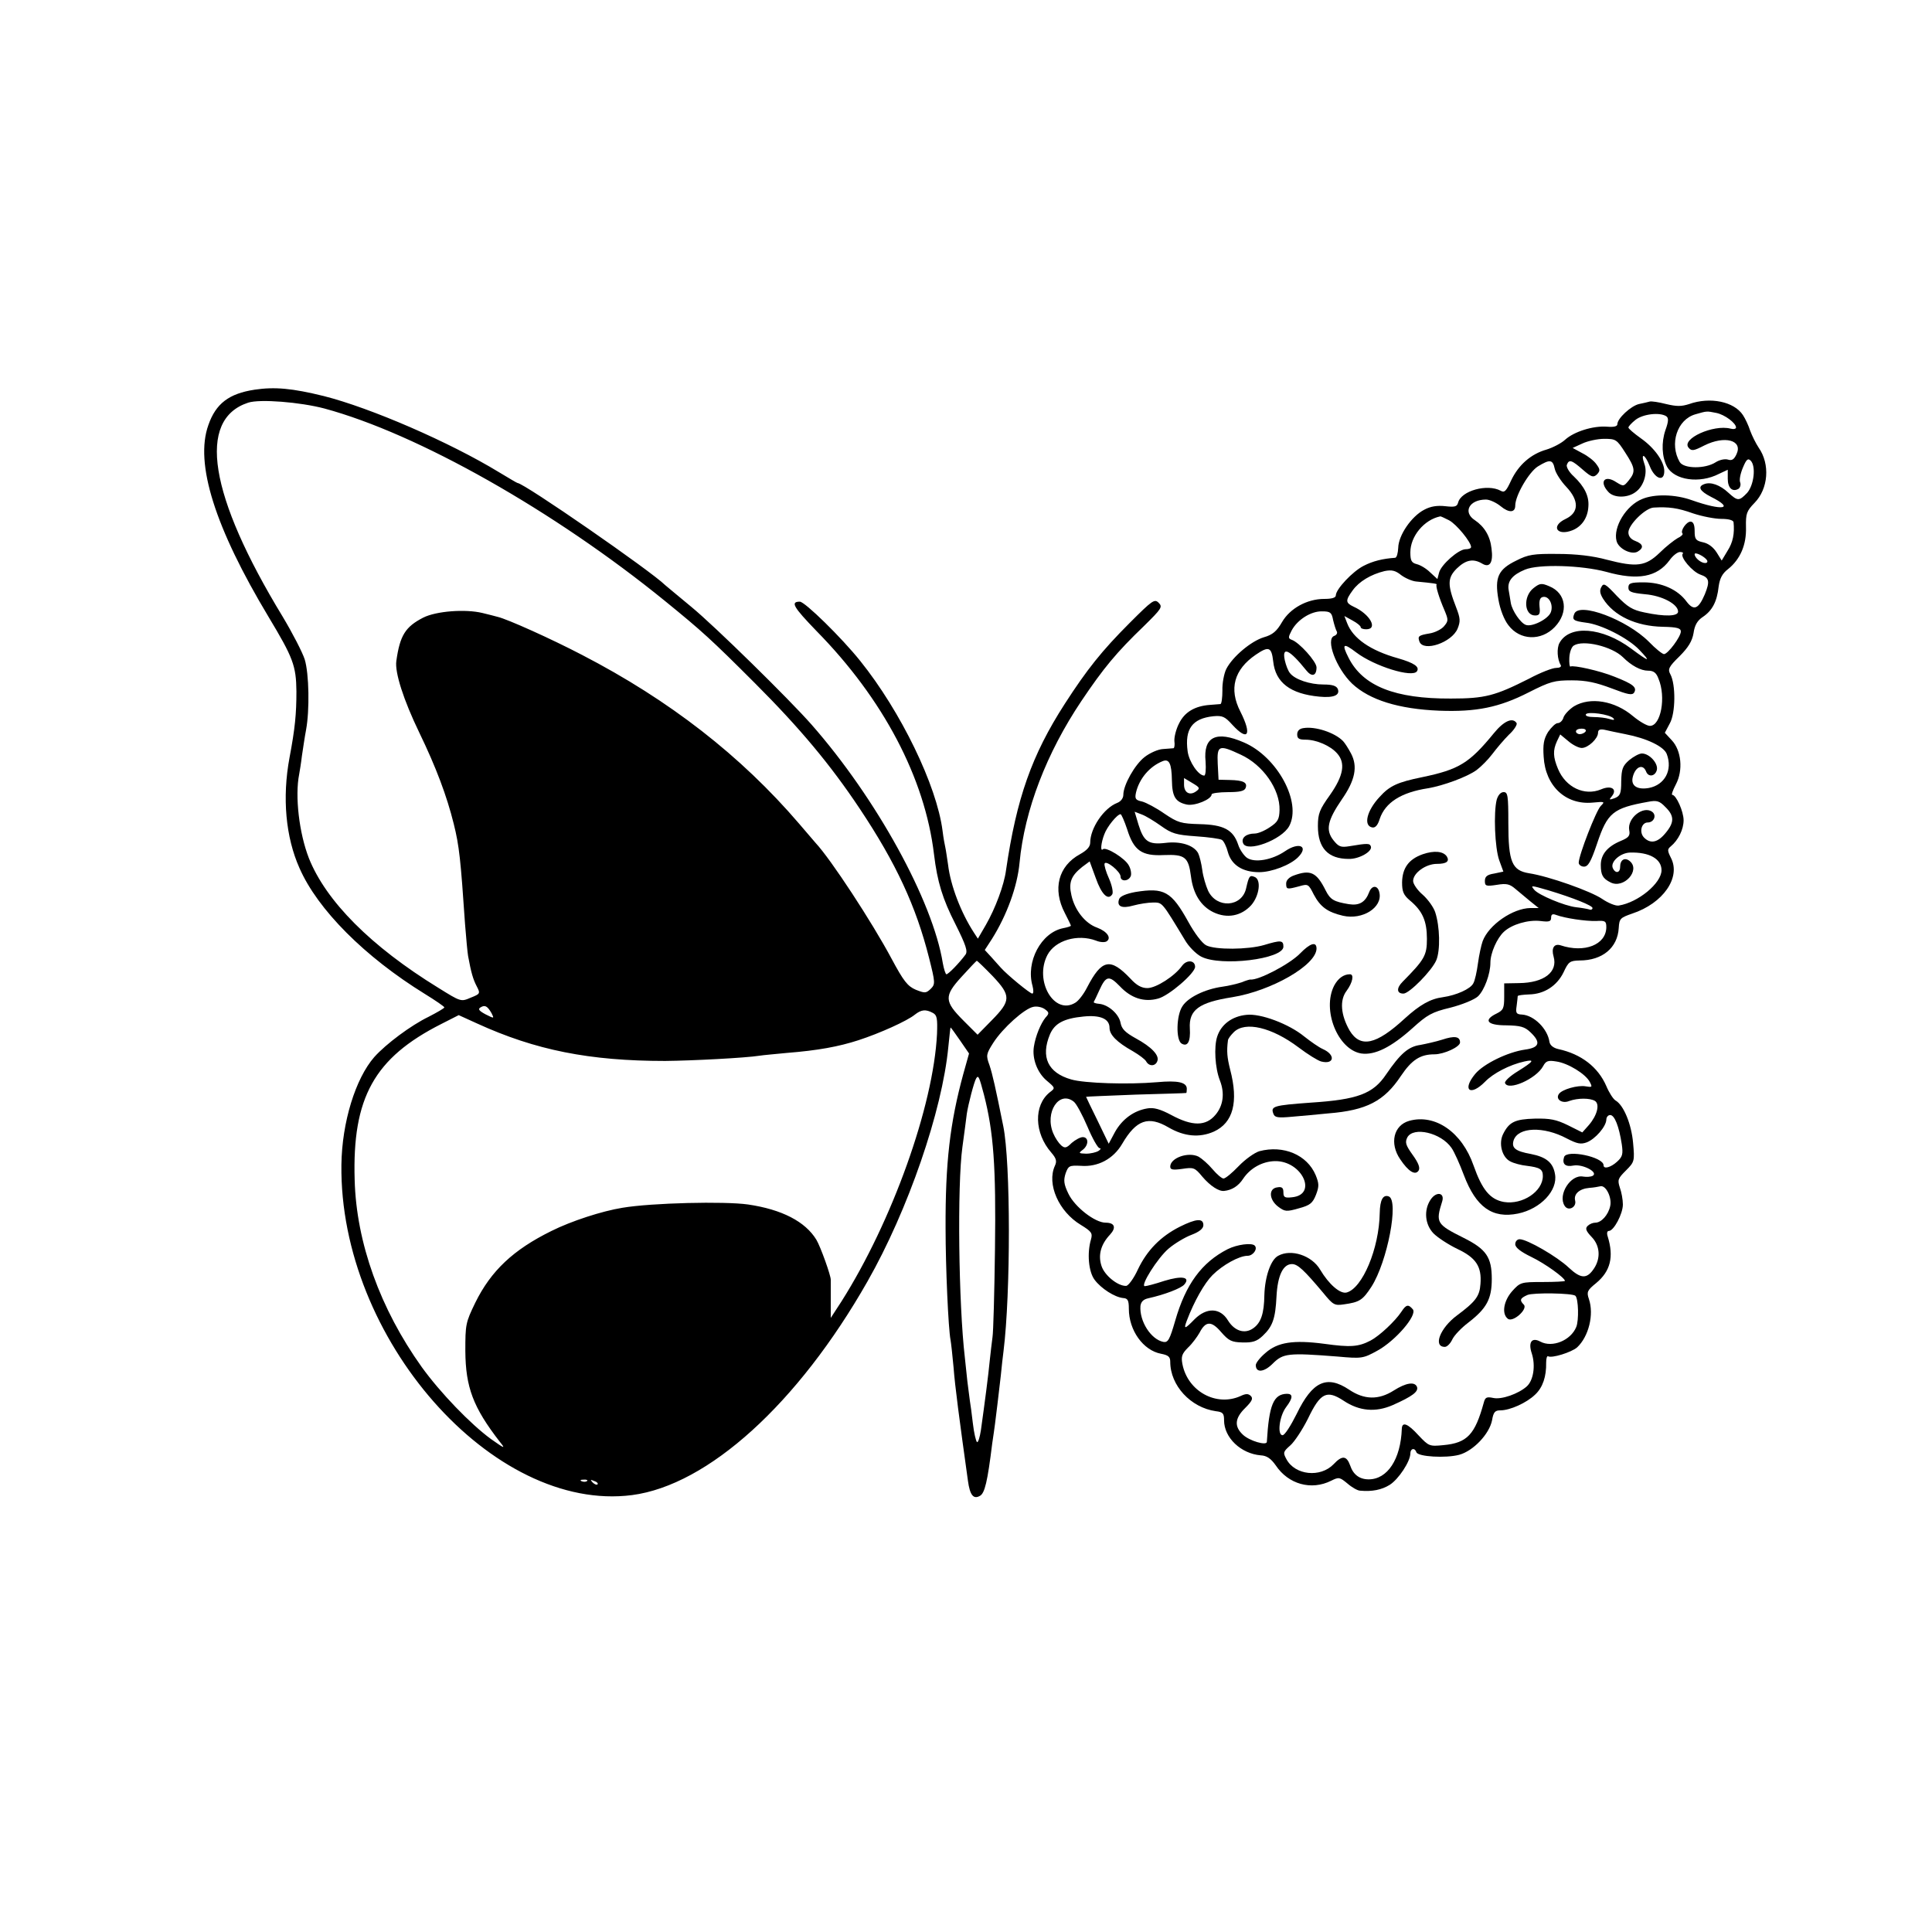 <?xml version="1.0" standalone="no"?>
<!DOCTYPE svg PUBLIC "-//W3C//DTD SVG 20010904//EN"
 "http://www.w3.org/TR/2001/REC-SVG-20010904/DTD/svg10.dtd">
<svg version="1.0" xmlns="http://www.w3.org/2000/svg"
 width="700pt" height="700pt" viewBox="0 0 700 700"
 preserveAspectRatio="xMidYMid meet">
<g transform="translate(0,700) scale(0.1,-0.1)"
fill="#000000" stroke="none">
<path d="M922 5588 c-92 -14 -140 -50 -167 -128 -50 -139 24 -372 218 -695 89
-148 100 -177 101 -270 0 -82 -5 -134 -25 -240 -27 -145 -14 -288 36 -400 66
-151 237 -322 454 -456 39 -24 71 -46 71 -49 0 -3 -26 -18 -57 -34 -64 -31
-154 -98 -197 -146 -68 -78 -117 -236 -119 -390 -8 -629 549 -1262 1053 -1197
275 36 601 331 853 774 147 258 271 618 293 850 4 37 7 69 8 70 1 1 16 -20 34
-46 l33 -48 -21 -75 c-48 -176 -65 -321 -64 -558 0 -141 10 -365 18 -405 2
-11 7 -56 11 -100 5 -67 21 -188 52 -410 7 -52 20 -68 43 -55 18 9 28 52 45
190 4 25 8 56 10 70 4 31 12 96 21 175 3 33 8 74 10 90 26 209 26 683 -1 815
-28 139 -39 188 -50 221 -13 35 -12 40 14 81 34 53 113 124 145 130 13 3 31
-1 41 -8 17 -12 17 -16 3 -31 -17 -21 -36 -66 -42 -105 -7 -43 12 -94 46 -123
32 -27 32 -27 11 -43 -58 -47 -56 -147 6 -218 18 -21 21 -31 13 -48 -30 -66
14 -166 94 -214 39 -24 43 -30 37 -52 -15 -50 -9 -118 13 -147 24 -32 73 -63
103 -66 17 -1 21 -8 21 -39 0 -78 52 -151 117 -163 26 -5 33 -11 33 -29 0 -86
74 -166 165 -179 26 -3 30 -8 30 -33 0 -63 61 -121 133 -127 22 -1 37 -12 54
-36 46 -69 129 -92 201 -56 28 14 31 13 59 -10 16 -14 37 -26 46 -26 43 -4 78
3 107 21 32 20 75 85 75 114 0 18 16 22 22 4 6 -16 106 -22 155 -9 51 14 109
75 119 125 5 30 11 36 30 36 35 0 95 27 126 57 28 26 41 66 40 116 0 15 3 25
7 23 13 -8 84 14 105 32 42 39 62 119 43 175 -9 26 -6 32 26 58 52 43 65 95
42 169 -4 12 -2 20 4 20 18 0 51 62 51 96 0 17 -5 45 -11 61 -9 28 -7 33 22
62 31 31 32 34 26 100 -6 68 -34 137 -64 154 -8 5 -23 28 -33 52 -30 69 -91
116 -174 134 -18 4 -30 14 -32 26 -7 48 -56 96 -99 99 -21 1 -24 5 -20 31 2
17 4 32 4 36 1 3 19 5 41 6 55 1 101 31 125 80 18 39 23 42 58 43 83 0 138 46
142 118 2 34 6 37 49 52 112 37 177 131 140 202 -13 26 -13 31 -1 41 28 23 47
62 47 95 0 32 -27 92 -41 92 -4 0 2 17 13 38 27 51 20 123 -15 160 l-25 27 18
34 c21 37 22 141 2 178 -10 18 -6 27 33 65 32 32 46 55 51 84 4 29 14 46 34
59 34 23 51 55 57 110 4 29 13 47 34 63 45 36 67 89 65 152 -1 49 2 58 31 88
50 51 57 140 15 200 -10 15 -24 43 -31 62 -6 19 -18 44 -26 56 -32 49 -119 67
-195 40 -28 -9 -45 -9 -83 0 -27 7 -54 11 -60 9 -7 -2 -24 -6 -39 -9 -29 -7
-78 -52 -78 -73 0 -8 -13 -11 -37 -9 -51 4 -120 -18 -152 -47 -14 -13 -45 -29
-68 -36 -56 -16 -101 -55 -128 -112 -18 -39 -24 -45 -38 -37 -48 26 -143 0
-154 -43 -4 -15 -12 -17 -47 -13 -28 3 -52 0 -76 -13 -46 -24 -93 -92 -94
-138 -1 -19 -5 -35 -11 -36 -45 -3 -81 -12 -114 -29 -40 -20 -101 -85 -101
-107 0 -9 -15 -13 -42 -13 -62 0 -124 -34 -153 -84 -19 -33 -34 -46 -66 -55
-46 -14 -113 -70 -136 -115 -8 -16 -15 -52 -14 -78 0 -26 -3 -48 -7 -49 -4 0
-21 -2 -38 -3 -55 -4 -92 -26 -112 -67 -11 -21 -18 -50 -17 -64 2 -14 0 -25
-3 -26 -4 0 -21 -2 -39 -3 -17 -1 -47 -14 -66 -29 -35 -27 -77 -101 -77 -137
0 -12 -9 -24 -22 -29 -49 -19 -98 -92 -98 -144 0 -15 -12 -28 -37 -42 -79 -43
-100 -127 -55 -213 12 -23 22 -44 22 -46 0 -2 -12 -6 -28 -9 -80 -16 -136
-122 -111 -209 4 -16 4 -28 -1 -28 -8 0 -90 67 -114 94 -6 6 -21 24 -34 38
l-24 26 26 40 c54 86 92 190 100 276 18 191 98 398 224 586 80 119 127 176
227 272 64 63 68 69 53 84 -15 15 -23 9 -105 -73 -101 -101 -155 -169 -235
-293 -120 -186 -175 -343 -213 -603 -7 -54 -39 -139 -73 -198 l-29 -50 -15 23
c-46 71 -84 169 -93 245 -4 26 -8 55 -10 63 -2 8 -7 35 -10 60 -21 164 -151
432 -298 615 -68 85 -201 215 -219 215 -35 0 -24 -19 60 -106 242 -246 393
-533 426 -809 12 -100 31 -162 78 -254 38 -76 45 -98 36 -110 -23 -31 -62 -71
-69 -71 -3 0 -9 18 -13 40 -36 225 -241 598 -476 865 -80 91 -351 357 -435
426 -49 41 -92 76 -95 79 -50 50 -512 370 -535 370 -2 0 -32 18 -67 39 -179
109 -465 233 -635 276 -114 28 -177 34 -251 23z m253 -68 c338 -91 833 -371
1235 -698 134 -109 167 -139 325 -297 164 -164 274 -296 380 -455 132 -198
204 -354 251 -540 23 -91 23 -96 6 -113 -17 -16 -21 -16 -54 -3 -30 13 -44 31
-88 113 -70 131 -219 359 -275 419 -5 6 -32 37 -60 70 -210 245 -469 447 -786
611 -111 58 -271 130 -306 138 -10 3 -35 9 -55 14 -62 15 -168 7 -215 -17 -64
-33 -84 -64 -97 -157 -6 -41 26 -141 83 -259 61 -126 100 -230 125 -331 20
-80 25 -129 41 -364 4 -52 9 -104 11 -115 11 -60 18 -84 31 -109 14 -27 13
-28 -22 -42 -35 -15 -35 -15 -117 36 -244 150 -407 314 -469 470 -35 90 -51
224 -35 304 2 11 7 41 10 67 4 26 10 68 15 94 13 70 11 203 -5 255 -8 25 -44
95 -80 155 -267 439 -311 714 -125 775 42 14 189 2 276 -21z m5043 -16 c31 -6
72 -37 72 -53 0 -5 -9 -7 -20 -4 -62 16 -179 -37 -152 -69 11 -13 18 -12 57 8
74 37 140 19 117 -31 -9 -20 -17 -25 -32 -20 -11 3 -30 -1 -44 -10 -37 -24
-115 -24 -130 1 -38 65 -10 154 57 173 42 12 40 12 75 5z m-181 -12 c9 -6 9
-18 -3 -51 -15 -44 -13 -96 6 -132 27 -49 118 -62 188 -26 l32 15 0 -33 c0
-33 17 -49 39 -36 6 4 9 15 6 23 -4 9 1 33 10 54 12 29 18 35 28 25 20 -20 12
-89 -13 -117 -29 -30 -34 -30 -68 1 -30 28 -64 40 -87 31 -25 -9 -17 -25 24
-46 88 -44 43 -52 -70 -12 -59 21 -134 23 -179 4 -58 -23 -106 -102 -93 -152
7 -28 53 -51 76 -39 24 14 21 28 -8 39 -16 6 -25 17 -25 31 0 28 62 89 92 90
54 3 86 -1 142 -21 33 -11 79 -20 103 -20 27 0 43 -5 44 -12 4 -41 -2 -73 -22
-104 l-21 -35 -18 29 c-12 19 -30 33 -49 37 -27 6 -31 11 -31 41 0 23 -5 34
-15 34 -15 0 -38 -34 -29 -43 3 -3 -5 -11 -18 -17 -12 -7 -42 -30 -65 -53 -51
-49 -83 -53 -191 -25 -51 14 -112 21 -178 21 -87 1 -107 -2 -150 -24 -66 -32
-79 -61 -65 -141 6 -36 21 -74 36 -93 42 -56 119 -58 168 -7 51 53 42 123 -20
148 -28 12 -34 11 -57 -7 -38 -30 -34 -99 6 -99 16 0 19 6 16 32 -2 23 2 33
12 35 22 5 39 -28 29 -55 -9 -25 -69 -55 -91 -46 -19 7 -49 51 -54 79 -2 14
-6 35 -8 48 -5 31 13 54 59 73 50 21 206 16 295 -8 114 -32 184 -19 229 42 12
17 29 30 38 30 9 0 13 -3 10 -6 -11 -12 35 -66 64 -76 32 -11 35 -24 16 -71
-23 -54 -40 -61 -66 -27 -32 44 -90 70 -156 70 -47 0 -55 -3 -55 -19 0 -15 10
-19 60 -24 62 -5 120 -36 120 -63 0 -17 -47 -19 -122 -3 -44 9 -61 20 -100 60
-41 44 -48 48 -56 32 -7 -12 -5 -24 6 -42 40 -63 120 -100 217 -102 51 -1 65
-5 65 -17 0 -19 -47 -82 -61 -82 -6 0 -31 20 -55 45 -80 80 -253 145 -270 101
-9 -22 -3 -26 42 -32 55 -6 153 -56 193 -98 45 -47 37 -45 -29 4 -105 78 -224
87 -260 20 -10 -19 -8 -59 5 -80 3 -6 -4 -10 -17 -10 -13 0 -57 -17 -98 -39
-123 -62 -159 -72 -283 -72 -203 -1 -319 45 -371 148 -26 51 -19 55 28 19 66
-50 204 -93 220 -68 10 16 -10 30 -69 47 -100 28 -163 72 -184 127 l-10 26 29
-16 c17 -9 30 -20 30 -24 0 -5 9 -8 20 -8 44 0 14 55 -46 82 -29 14 -30 22 -3
59 23 32 66 58 116 70 26 5 39 2 60 -15 15 -11 40 -22 55 -23 62 -6 76 -8 73
-11 -4 -5 9 -48 29 -94 14 -34 14 -38 -2 -57 -9 -11 -33 -23 -52 -26 -41 -7
-44 -10 -37 -30 15 -38 117 -3 138 47 11 27 10 38 -5 77 -32 82 -32 107 2 141
33 32 60 37 92 18 28 -17 41 4 34 55 -5 45 -26 79 -60 102 -45 29 -21 75 40
75 13 0 37 -11 53 -24 30 -25 53 -24 53 2 0 37 50 122 82 142 44 27 54 25 61
-8 3 -15 22 -45 42 -66 47 -50 46 -93 -2 -116 -56 -26 -32 -64 25 -41 34 14
55 46 57 86 3 37 -14 72 -53 109 -17 15 -28 35 -25 42 8 21 18 17 58 -18 31
-27 38 -29 51 -17 12 13 12 18 -2 37 -8 12 -31 30 -51 40 l-35 19 35 16 c19 9
55 17 79 17 42 0 46 -2 76 -49 37 -57 39 -70 13 -102 -18 -22 -19 -22 -45 -6
-42 28 -63 2 -29 -35 20 -23 71 -23 100 0 29 21 43 69 31 101 -15 43 2 36 19
-7 18 -47 53 -60 53 -19 0 34 -35 84 -85 119 -25 18 -45 35 -45 39 0 4 12 17
26 28 27 21 87 28 111 13z m-787 -377 c27 -14 80 -79 80 -97 0 -5 -9 -8 -20
-8 -25 0 -89 -56 -96 -85 l-6 -23 -26 24 c-14 14 -36 27 -49 30 -19 5 -23 13
-23 43 0 58 50 118 108 130 2 1 16 -6 32 -14z m935 -145 c3 -6 0 -10 -7 -10
-15 0 -38 19 -38 32 0 10 36 -8 45 -22z m-1355 -216 c4 -17 10 -36 13 -41 4
-6 0 -14 -9 -17 -32 -12 7 -117 65 -173 63 -59 168 -92 316 -98 134 -5 217 12
323 66 79 40 94 44 157 44 53 0 88 -8 144 -29 60 -23 75 -26 82 -15 11 19 -5
31 -71 57 -54 22 -150 43 -160 37 -3 -2 -5 13 -4 32 1 20 8 39 16 44 34 22
138 -3 178 -42 31 -31 65 -49 91 -49 20 0 30 -7 38 -29 28 -66 9 -171 -31
-171 -11 0 -38 16 -61 35 -66 56 -155 71 -214 36 -17 -11 -34 -29 -38 -40 -3
-12 -13 -21 -21 -21 -8 0 -23 -15 -35 -32 -16 -26 -19 -46 -16 -90 6 -106 80
-175 177 -166 44 4 46 4 30 -12 -17 -17 -80 -179 -80 -206 0 -7 9 -14 19 -14
15 0 25 17 47 82 38 114 58 130 186 153 31 6 41 3 62 -19 33 -32 33 -56 0 -95
-28 -34 -54 -39 -77 -16 -19 19 -10 55 13 55 22 0 33 25 17 38 -32 25 -92 -22
-84 -66 4 -20 -2 -27 -31 -39 -48 -20 -72 -49 -72 -87 0 -36 7 -49 35 -63 48
-25 110 44 70 77 -18 15 -35 5 -35 -21 0 -23 -18 -25 -27 -3 -8 22 28 54 63
55 70 2 114 -23 114 -64 0 -47 -85 -117 -155 -128 -11 -2 -38 9 -60 24 -41 28
-193 82 -265 93 -62 10 -75 41 -75 182 0 100 -2 112 -17 112 -11 0 -20 -11
-25 -27 -12 -47 -7 -175 9 -220 l15 -41 -33 -7 c-26 -4 -34 -11 -34 -27 0 -18
4 -20 43 -14 36 6 47 3 68 -15 13 -11 38 -32 54 -45 l30 -24 -30 0 c-64 -1
-151 -61 -173 -120 -5 -14 -13 -50 -17 -80 -4 -30 -11 -63 -17 -73 -10 -20
-61 -43 -110 -50 -46 -6 -84 -28 -138 -77 -104 -96 -161 -108 -200 -44 -32 56
-37 110 -11 144 22 30 28 60 12 60 -23 0 -43 -15 -57 -41 -45 -88 13 -232 98
-246 49 -7 108 22 186 92 53 48 70 58 137 74 43 11 87 29 100 41 23 22 45 81
45 122 0 35 24 89 49 112 29 27 88 44 132 39 32 -4 39 -2 39 12 0 12 5 15 18
10 32 -12 107 -23 145 -22 33 2 37 0 37 -23 -1 -63 -79 -94 -166 -65 -23 7
-34 -10 -25 -41 16 -56 -35 -95 -125 -96 l-54 -1 0 -48 c0 -42 -3 -49 -27 -61
-50 -24 -35 -43 34 -43 52 -1 67 -5 88 -25 39 -37 33 -56 -20 -63 -62 -9 -149
-51 -180 -88 -49 -59 -18 -83 36 -28 29 30 88 61 142 73 40 9 33 0 -23 -35
-28 -17 -49 -36 -47 -43 11 -30 113 15 138 61 10 19 18 22 48 17 42 -6 106
-45 121 -74 10 -19 9 -20 -15 -16 -28 5 -86 -11 -97 -28 -13 -19 12 -36 38
-25 31 11 75 11 93 0 18 -12 8 -52 -22 -87 l-24 -27 -52 26 c-43 21 -65 25
-120 24 -72 -2 -93 -12 -115 -56 -17 -34 -4 -84 26 -99 13 -7 40 -14 60 -16
47 -6 58 -12 58 -37 0 -56 -74 -105 -141 -94 -50 9 -79 44 -110 132 -42 121
-139 188 -233 162 -57 -16 -72 -82 -33 -139 30 -45 55 -60 67 -41 6 10 -1 28
-22 57 -25 35 -28 45 -19 63 22 40 122 17 160 -38 10 -14 30 -59 45 -99 44
-116 103 -158 196 -139 82 17 145 84 134 143 -7 42 -32 62 -88 73 -56 10 -70
22 -62 49 16 49 109 52 193 7 37 -19 50 -22 72 -14 31 12 70 57 71 82 0 9 6
17 14 17 16 0 32 -41 42 -106 5 -35 3 -45 -17 -63 -23 -21 -49 -28 -49 -13 0
30 -133 58 -143 30 -8 -25 4 -37 34 -31 33 6 91 -24 70 -37 -7 -4 -22 -5 -35
-3 -45 9 -93 -66 -67 -106 13 -21 44 -5 38 19 -6 24 16 43 51 46 15 1 33 4 41
6 20 4 42 -42 35 -72 -7 -32 -32 -60 -54 -60 -9 0 -21 -5 -28 -12 -9 -9 -6
-18 15 -40 30 -31 33 -76 9 -113 -26 -40 -48 -39 -92 2 -42 40 -151 103 -178
103 -9 0 -16 -8 -16 -18 0 -12 19 -27 58 -46 50 -24 122 -76 122 -87 0 -2 -36
-4 -81 -4 -78 0 -81 -1 -110 -33 -31 -35 -39 -82 -16 -100 18 -15 74 35 58 51
-16 16 -14 23 13 35 20 9 164 7 174 -3 11 -11 13 -89 3 -113 -20 -49 -87 -76
-130 -53 -31 17 -45 -2 -31 -43 14 -44 6 -97 -18 -119 -30 -27 -92 -49 -122
-42 -24 5 -29 2 -34 -17 -32 -116 -60 -146 -146 -154 -51 -5 -53 -4 -90 35
-40 44 -60 51 -61 24 -4 -110 -52 -183 -120 -183 -33 0 -56 17 -67 50 -13 36
-29 38 -60 5 -48 -50 -140 -40 -171 18 -13 24 -12 27 14 50 15 13 44 57 64 97
45 94 68 105 129 65 57 -38 116 -43 178 -16 72 32 94 49 88 66 -8 20 -40 15
-84 -13 -55 -35 -107 -34 -162 3 -81 54 -133 30 -190 -88 -21 -42 -43 -77 -51
-77 -20 0 -12 69 13 102 25 33 25 48 3 48 -49 -1 -65 -40 -73 -174 0 -15 -63
3 -87 26 -32 30 -29 60 9 97 24 24 29 34 20 43 -9 9 -18 9 -37 0 -88 -40 -192
17 -211 116 -5 27 -2 37 21 60 15 14 33 39 41 53 22 43 43 44 78 3 28 -32 38
-37 78 -38 36 -1 52 4 73 24 36 34 46 62 50 143 4 76 24 117 56 117 21 0 44
-22 113 -104 36 -44 41 -47 75 -42 57 8 68 15 100 64 58 91 100 312 63 327
-21 8 -32 -12 -33 -60 -2 -129 -63 -273 -120 -288 -23 -6 -64 29 -96 83 -30
51 -105 76 -152 50 -27 -14 -48 -76 -50 -142 -1 -67 -12 -101 -41 -121 -30
-21 -67 -10 -91 29 -28 46 -77 48 -121 4 -36 -37 -40 -37 -28 -5 27 71 64 136
93 165 37 37 97 70 127 70 20 0 38 25 26 37 -11 11 -64 4 -98 -13 -94 -48
-152 -127 -190 -259 -20 -69 -26 -80 -43 -77 -45 9 -87 75 -83 130 2 15 10 24
28 28 59 13 119 36 131 50 23 27 -8 33 -73 13 -33 -11 -64 -19 -70 -19 -18 0
46 102 86 136 21 18 59 41 83 50 29 11 43 23 43 35 0 26 -26 24 -86 -6 -69
-35 -118 -85 -151 -154 -15 -33 -35 -60 -43 -60 -30 -1 -78 38 -89 72 -13 39
-3 78 31 114 23 25 17 43 -16 43 -39 0 -112 57 -135 105 -17 35 -18 49 -10 74
10 27 13 29 55 27 62 -5 118 25 150 80 51 87 95 102 168 59 57 -33 112 -38
164 -15 70 32 90 107 59 225 -11 44 -13 66 -8 105 0 6 10 19 21 30 41 41 138
18 235 -55 33 -25 70 -48 82 -51 47 -12 53 24 6 45 -14 6 -44 27 -68 46 -55
45 -158 84 -209 78 -52 -5 -92 -35 -106 -79 -12 -37 -8 -113 10 -159 18 -46
12 -91 -16 -124 -35 -42 -84 -42 -160 -1 -41 22 -65 28 -87 24 -49 -8 -91 -39
-117 -85 l-23 -43 -41 85 c-23 46 -41 85 -41 85 0 1 81 4 180 8 99 3 181 5
183 6 1 0 2 7 2 15 0 24 -33 31 -108 24 -105 -9 -263 -4 -311 10 -84 24 -111
81 -77 163 17 40 50 58 122 65 60 6 94 -8 94 -41 0 -25 26 -52 85 -85 22 -13
44 -29 48 -37 10 -18 33 -18 40 1 9 21 -21 52 -78 83 -38 21 -51 34 -55 56 -6
32 -44 66 -78 69 -12 1 -21 4 -19 7 2 3 11 22 20 42 24 53 35 55 74 15 41 -44
89 -59 139 -45 39 10 134 92 134 115 0 24 -30 27 -47 4 -26 -37 -94 -81 -126
-81 -21 0 -39 10 -61 34 -73 77 -104 71 -157 -31 -12 -24 -31 -49 -43 -56 -76
-47 -150 79 -101 173 28 53 109 77 176 52 14 -6 31 -7 38 -3 19 12 3 36 -34
50 -43 15 -81 63 -93 117 -11 47 -1 71 39 103 l27 20 22 -60 c21 -60 45 -83
60 -59 4 7 -1 32 -12 57 -11 24 -18 49 -16 54 5 14 58 -29 58 -47 0 -19 29
-18 37 2 3 8 0 26 -7 38 -13 26 -83 69 -94 59 -10 -10 -7 23 5 54 10 28 47 73
59 73 3 0 14 -25 24 -55 24 -77 53 -97 133 -93 76 3 89 -7 98 -77 8 -64 36
-108 81 -130 50 -24 101 -14 137 25 30 34 38 94 12 103 -17 7 -20 3 -30 -41
-15 -69 -107 -75 -138 -9 -8 18 -18 51 -21 75 -3 23 -10 51 -15 61 -16 29 -64
44 -119 37 -61 -7 -78 5 -97 66 l-14 47 26 -10 c14 -5 45 -24 69 -41 39 -28
55 -33 127 -38 45 -3 88 -9 94 -13 7 -4 17 -25 22 -45 13 -46 53 -72 113 -72
46 0 113 26 141 54 40 40 4 57 -47 22 -47 -32 -110 -43 -138 -24 -11 8 -26 29
-32 48 -18 54 -53 72 -139 74 -68 2 -79 5 -128 38 -30 21 -66 40 -81 44 -24 5
-27 10 -22 33 12 50 49 94 96 113 24 10 33 -8 34 -69 1 -60 13 -79 54 -88 29
-6 90 19 90 37 0 4 27 8 59 8 43 0 60 4 64 15 8 20 -9 28 -57 29 l-41 1 -3 58
c-3 67 4 70 83 33 81 -37 143 -126 141 -201 -1 -33 -6 -43 -35 -62 -19 -13
-43 -23 -55 -23 -31 0 -50 -16 -42 -35 13 -35 140 12 167 62 46 86 -43 251
-164 303 -101 44 -148 21 -139 -69 2 -29 0 -51 -5 -51 -21 0 -55 50 -60 88
-11 81 17 119 93 127 33 3 42 -1 69 -31 57 -62 72 -37 29 48 -42 82 -23 152
56 206 47 32 57 28 63 -24 8 -77 62 -118 167 -128 52 -5 76 5 67 28 -5 11 -19
16 -52 16 -49 0 -103 18 -121 41 -7 8 -15 29 -19 47 -11 52 17 39 78 -37 20
-25 37 -20 37 11 0 21 -63 91 -90 100 -13 5 -13 9 0 34 21 39 70 70 110 69 30
0 35 -4 40 -31z m1015 -356 c7 -7 2 -8 -14 -3 -12 4 -38 7 -57 7 -19 0 -31 4
-28 10 7 11 85 0 99 -14z m-100 -48 c-3 -5 -13 -10 -21 -10 -8 0 -14 5 -14 10
0 6 9 10 21 10 11 0 17 -4 14 -10z m144 -10 c78 -15 140 -45 150 -72 22 -58
-7 -112 -65 -123 -41 -7 -64 7 -59 36 8 40 37 54 49 24 8 -22 33 -18 39 5 6
24 -27 60 -54 60 -10 0 -30 -11 -46 -24 -24 -21 -28 -32 -29 -77 0 -45 -4 -53
-24 -61 -20 -7 -21 -6 -10 7 21 26 -2 41 -39 25 -60 -25 -128 7 -156 74 -18
43 -19 67 -4 100 l12 25 29 -24 c16 -14 38 -25 49 -25 23 0 59 34 59 55 0 11
7 14 23 11 12 -3 46 -10 76 -16z m-1555 -207 c-23 -17 -44 -5 -44 24 l0 24 30
-18 c27 -16 29 -19 14 -30z m1277 -359 c89 -27 159 -55 159 -64 0 -5 -6 -8
-12 -5 -7 2 -29 6 -48 8 -42 5 -135 44 -151 63 -14 17 -14 17 52 -2z m-2014
-311 c67 -71 66 -89 -4 -160 l-51 -52 -51 51 c-70 70 -71 89 -7 159 28 31 53
57 55 58 2 0 28 -25 58 -56z m-1816 -134 c10 -20 10 -20 -22 -4 -24 13 -28 19
-18 25 16 10 25 5 40 -21z m1599 1 c15 -8 17 -20 15 -76 -13 -262 -163 -680
-346 -969 l-39 -60 0 68 c0 37 0 68 0 70 1 14 -37 120 -52 145 -40 66 -125
110 -248 128 -85 12 -348 6 -455 -12 -74 -12 -185 -48 -257 -84 -138 -68 -219
-144 -276 -260 -35 -72 -36 -79 -36 -175 1 -131 28 -204 125 -329 21 -26 19
-26 -32 10 -74 54 -184 168 -251 261 -150 210 -237 450 -243 678 -9 298 71
442 314 565 l63 32 66 -30 c212 -97 408 -136 682 -136 100 1 292 11 342 19 12
2 57 6 98 10 114 9 189 23 260 46 77 25 177 70 205 93 23 18 39 20 65 6z m185
-296 c35 -136 44 -261 40 -559 -2 -159 -6 -303 -9 -320 -2 -16 -7 -55 -10 -85
-5 -53 -18 -152 -32 -252 -4 -26 -10 -45 -14 -43 -4 3 -11 33 -15 67 -4 35 -9
72 -11 83 -1 11 -6 43 -9 70 -3 28 -7 66 -9 85 -23 196 -28 626 -9 764 7 50
14 105 16 121 5 33 26 115 34 128 8 13 11 5 28 -59z m326 -26 c9 -7 31 -48 49
-90 18 -43 38 -78 44 -78 6 0 4 -5 -4 -10 -8 -5 -28 -10 -45 -10 -27 1 -28 2
-12 14 22 17 22 46 0 46 -9 0 -27 -10 -40 -21 -19 -19 -25 -20 -38 -9 -9 8
-22 27 -29 44 -32 76 22 157 75 114z m-1764 -1374 c-3 -3 -12 -4 -19 -1 -8 3
-5 6 6 6 11 1 17 -2 13 -5z m38 -12 c-3 -3 -11 0 -18 7 -9 10 -8 11 6 5 10 -3
15 -9 12 -12z"/>
<path d="M5413 4344 c-90 -110 -127 -132 -261 -160 -88 -18 -117 -31 -153 -71
-47 -50 -60 -105 -27 -111 11 -2 20 8 27 31 20 59 77 96 175 111 54 9 142 41
176 66 16 12 42 38 57 58 15 20 42 52 60 70 19 17 31 37 28 42 -14 22 -46 8
-82 -36z"/>
<path d="M4723 4362 c-15 -2 -23 -10 -23 -23 0 -15 7 -19 30 -19 40 0 90 -22
114 -49 32 -35 24 -81 -25 -151 -38 -53 -44 -68 -44 -113 0 -80 37 -119 112
-119 37 -1 86 27 80 45 -4 12 -12 12 -78 1 -31 -5 -39 -2 -58 22 -29 37 -21
72 31 148 48 69 58 119 33 166 -10 19 -23 39 -29 45 -30 31 -101 54 -143 47z"/>
<path d="M5155 3905 c-51 -18 -74 -50 -75 -102 0 -34 5 -46 30 -67 44 -37 60
-73 60 -138 0 -60 -9 -75 -88 -155 -23 -23 -22 -43 3 -43 21 0 103 83 119 121
15 36 13 122 -4 174 -6 18 -26 46 -45 63 -19 16 -35 39 -35 50 0 29 46 62 86
62 35 0 47 9 36 27 -13 19 -46 22 -87 8z"/>
<path d="M4688 3828 c-17 -6 -28 -17 -28 -29 0 -22 3 -22 48 -10 31 9 33 8 52
-30 24 -45 50 -64 106 -77 71 -16 143 30 132 83 -5 28 -27 29 -37 3 -14 -37
-36 -50 -74 -44 -54 9 -67 16 -84 50 -33 66 -55 76 -115 54z"/>
<path d="M4113 3768 c-32 -6 -54 -15 -58 -25 -10 -27 9 -36 51 -24 22 6 54 11
72 11 34 0 31 3 114 -134 14 -25 41 -52 60 -62 71 -37 298 -9 298 36 0 24 -10
24 -70 6 -58 -17 -177 -18 -210 -1 -15 8 -42 44 -64 84 -62 112 -88 126 -193
109z"/>
<path d="M4710 3545 c-37 -38 -151 -98 -180 -94 -3 0 -17 -4 -31 -10 -15 -5
-47 -13 -70 -16 -64 -9 -125 -39 -145 -71 -22 -33 -24 -122 -3 -135 22 -13 33
7 30 55 -4 67 33 94 154 113 142 23 304 116 305 176 0 27 -23 20 -60 -18z"/>
<path d="M5225 3233 c-22 -7 -58 -15 -79 -19 -43 -6 -72 -31 -124 -107 -47
-70 -103 -91 -272 -102 -137 -10 -147 -13 -136 -41 5 -13 16 -15 69 -10 34 3
92 8 130 12 138 11 202 44 263 136 39 58 70 78 121 78 35 0 93 27 93 43 0 22
-20 25 -65 10z"/>
<path d="M4563 2829 c-17 -5 -51 -29 -75 -54 -24 -25 -48 -45 -55 -45 -6 0
-24 15 -40 34 -15 18 -38 38 -50 45 -37 19 -103 -4 -103 -36 0 -11 9 -13 44
-8 40 6 45 5 72 -28 29 -34 60 -54 79 -52 29 3 52 18 69 44 26 39 70 63 115
64 98 2 157 -122 62 -131 -26 -3 -31 0 -31 18 0 16 -5 21 -22 18 -33 -4 -30
-45 3 -70 24 -18 30 -19 75 -6 41 11 50 19 62 49 12 31 11 41 -1 71 -31 74
-117 110 -204 87z"/>
<path d="M5183 2653 c-25 -38 -20 -90 11 -122 15 -15 53 -40 86 -56 68 -32 89
-64 84 -127 -3 -45 -18 -64 -85 -114 -61 -45 -88 -114 -44 -114 8 0 20 12 27
27 7 15 33 42 58 61 66 51 85 85 85 158 0 79 -20 108 -102 149 -98 49 -102 55
-78 131 11 33 -21 39 -42 7z"/>
<path d="M5078 2248 c-23 -35 -80 -88 -112 -105 -44 -23 -73 -25 -167 -12
-113 15 -170 6 -214 -33 -19 -16 -35 -36 -35 -44 0 -29 30 -26 61 5 38 38 56
40 235 26 88 -8 93 -7 144 21 66 36 146 129 129 150 -16 19 -24 18 -41 -8z"/>
</g>
</svg>
